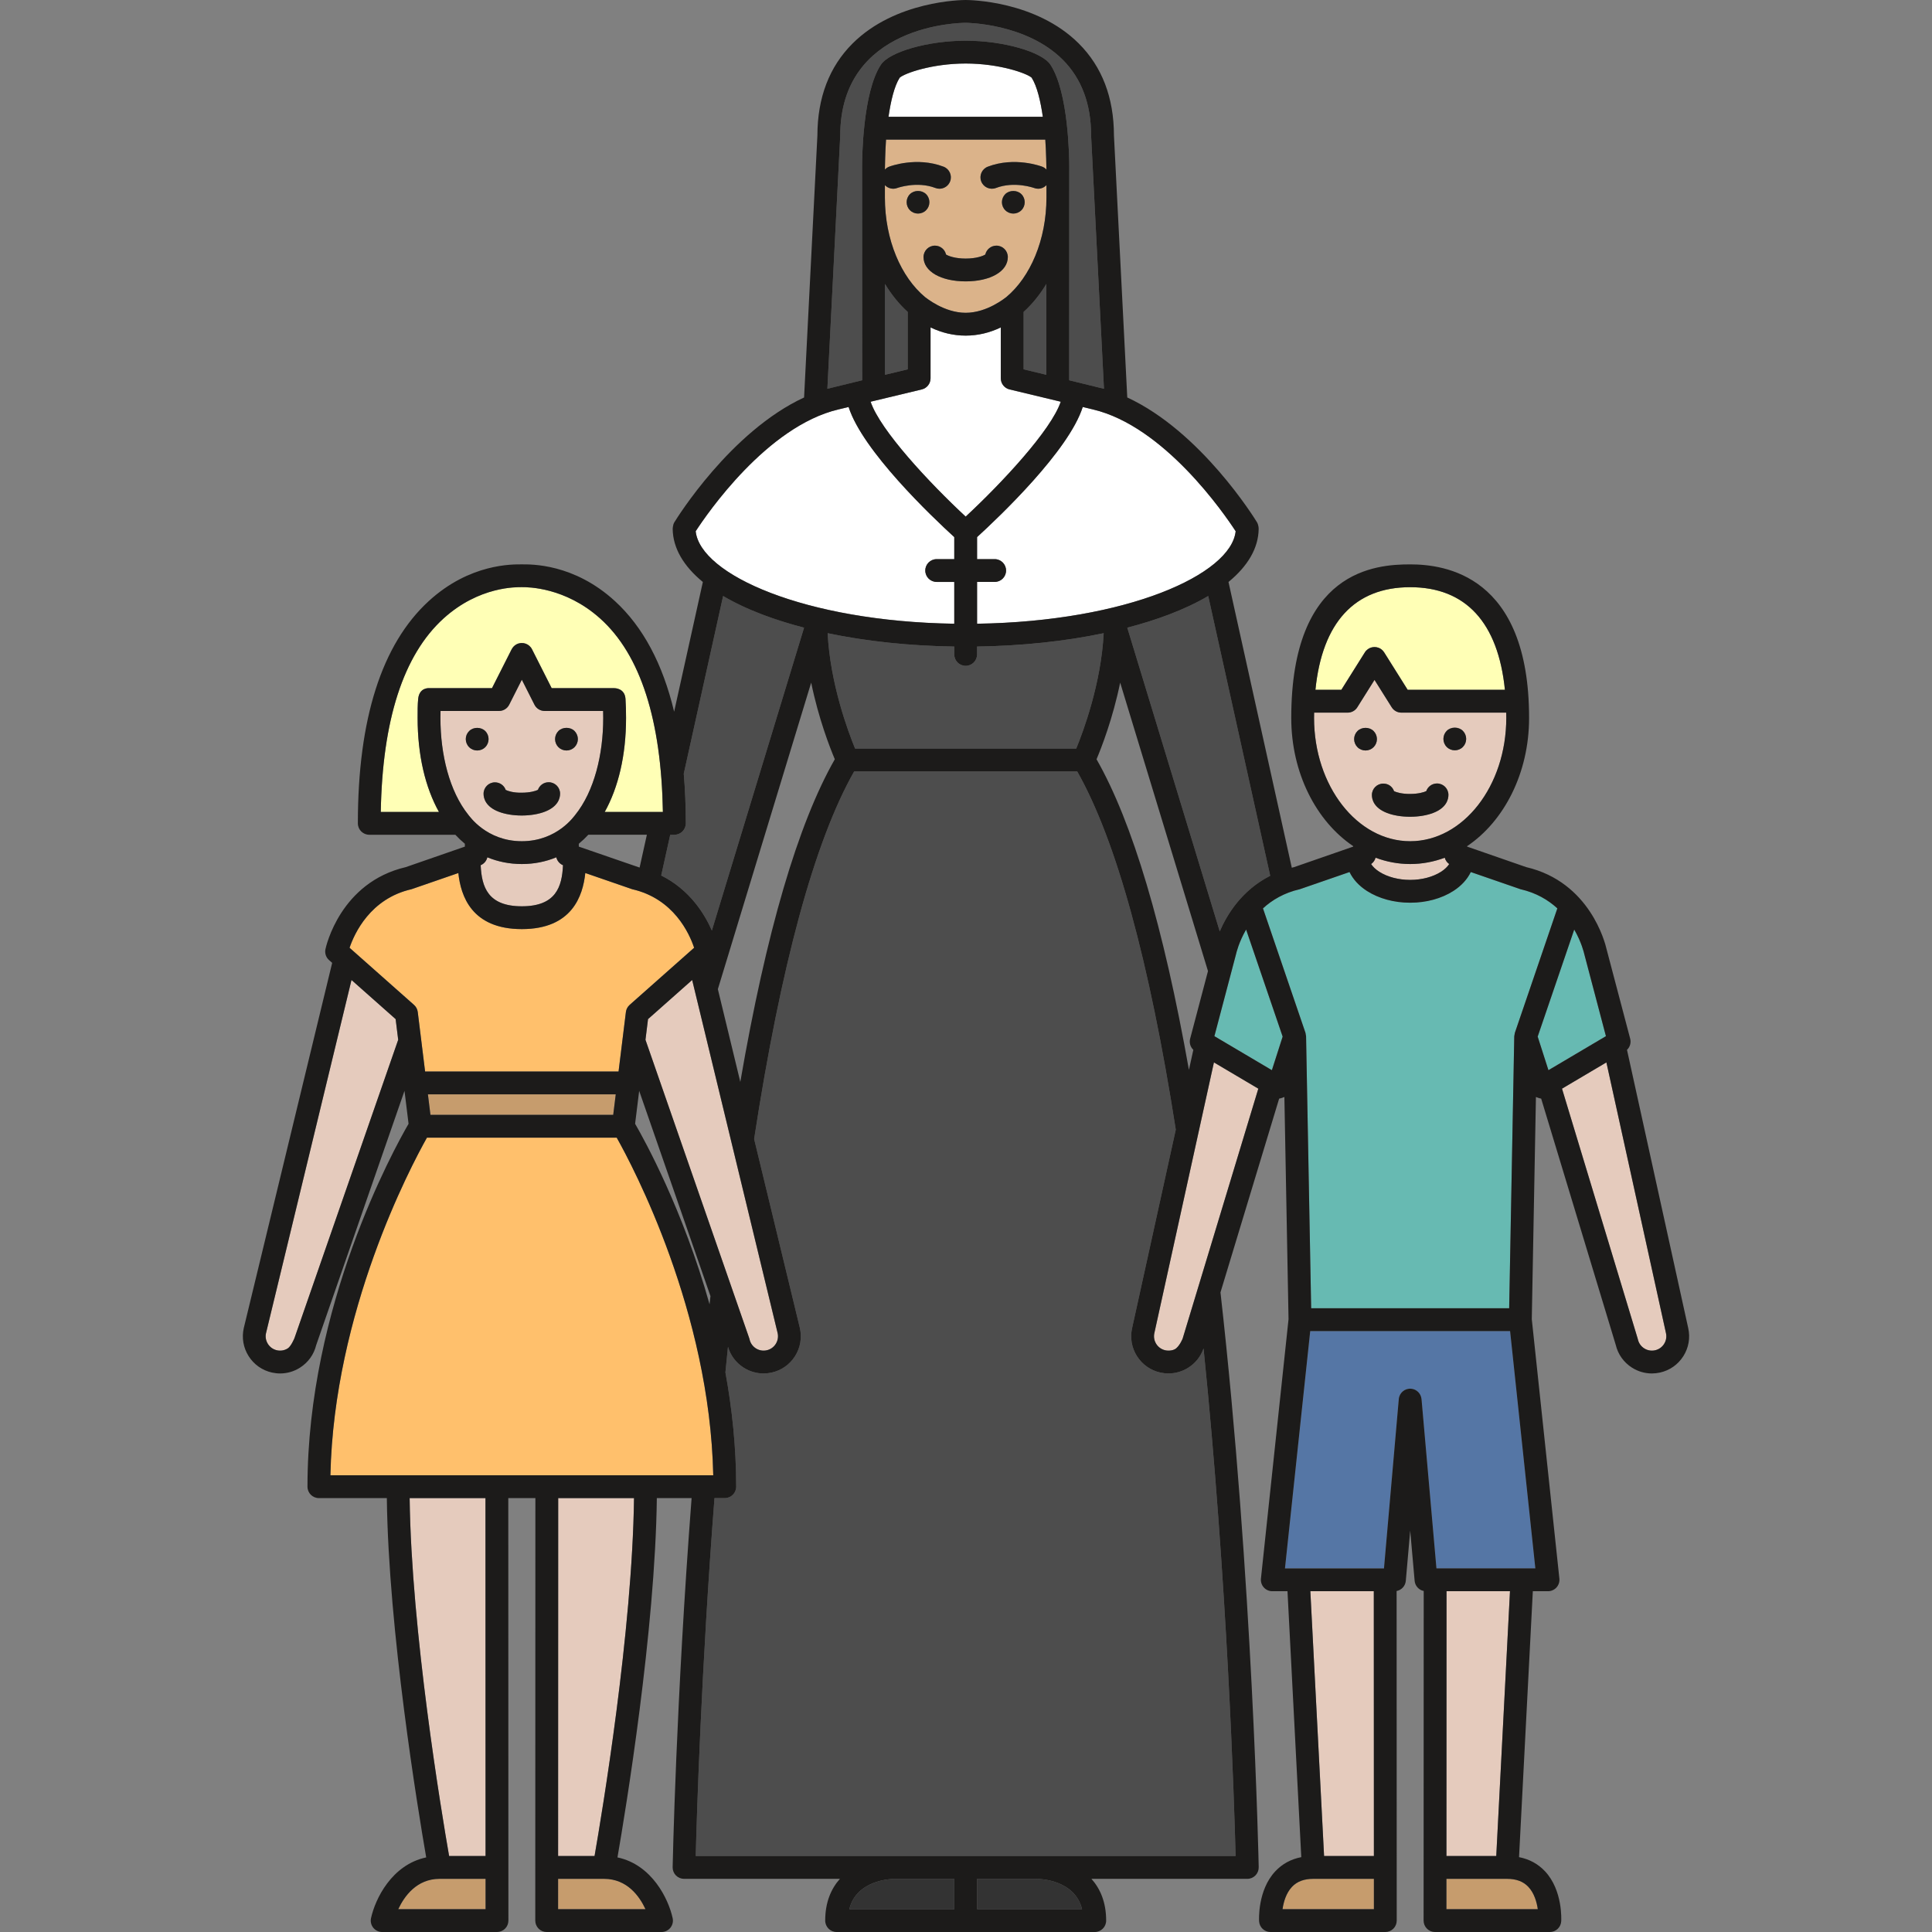 <?xml version="1.0" encoding="iso-8859-1"?>
<!-- Generator: Adobe Illustrator 19.1.0, SVG Export Plug-In . SVG Version: 6.00 Build 0)  -->
<svg version="1.1" id="Capa_1" xmlns="http://www.w3.org/2000/svg" xmlns:xlink="http://www.w3.org/1999/xlink" x="0px" y="0px"
	 viewBox="0 0 423.414 423.414" style="enable-background:new 0 0 423.414 423.414;" xml:space="preserve">
<rect x="0" y="0" width="423.414" height="423.414" fill="#808080" stroke="none"/>
<g>
	<path style="fill:#FFFFFF;" d="M237.293,89.195c-3.041,9.577-18.247,24.031-23.157,28.518v4.824h3.857c1.381,0,2.5,1.119,2.5,2.5
		c0,1.381-1.119,2.5-2.5,2.5h-3.857v9.158c32.802-0.501,55.664-10.775,56.671-20.268c-2.472-3.798-15.648-23.021-31.301-26.701
		L237.293,89.195z"/>
	<path style="fill:#4D4D4D;" d="M188.934,36.385c0,0,0-0.001,0-0.001c0,0,0-0.001,0-0.001c0.002-1.633,0.133-16.136,4.117-22.187
		c1.883-2.859,10.394-5.274,18.585-5.274c8.191,0,16.702,2.415,18.585,5.274c3.984,6.051,4.115,20.554,4.117,22.187
		c0,0,0,0.001,0,0.002c0,0,0,0,0,0.001l-0.017,46.955c0,0,7.197,1.745,7.624,1.866l-2.812-55.335
		c-0.002-0.042-0.003-0.084-0.003-0.127c0-6.933-2.099-12.541-6.238-16.669C224.878,5.079,211.837,5,211.643,5
		c-0.004,0-0.006,0-0.008,0c-0.001,0-0.002,0-0.003,0c-1.122,0.001-27.491,0.293-27.491,24.743c0,0.043-0.001,0.085-0.003,0.127
		l-2.812,55.335c0.43-0.121,7.624-1.865,7.624-1.865L188.934,36.385z"/>
	<path style="fill:#4D4D4D;" d="M256.167,134.69c-2.83,1.075-5.885,2.031-9.112,2.871l20.265,66.562
		c1.569-3.662,4.815-9.021,11.058-12.187l-13.582-61.319C262.307,132.085,259.429,133.452,256.167,134.69z"/>
	<path style="fill:#FFFFFF;" d="M209.136,136.695v-9.158h-3.856c-1.381,0-2.5-1.119-2.5-2.5c0-1.381,1.119-2.5,2.5-2.5h3.856v-4.824
		c-4.91-4.486-20.116-18.94-23.157-28.518l-2.202,0.528c-15.69,3.688-28.845,22.907-31.312,26.703
		C153.471,125.919,176.334,136.194,209.136,136.695z"/>
	<path style="fill:#E5CBBD;" d="M114.364,184.36c7.797,0,11.536-5.609,11.702-5.76c4.182-5.202,6.138-13.248,6.138-21.252
		c0-0.518-0.011-1.026-0.022-1.532h-12.817c-0.943,0-1.806-0.531-2.231-1.373l-2.769-5.479l-2.769,5.479
		c-0.426,0.842-1.288,1.373-2.231,1.373H96.547c-0.012,0.506-0.022,1.014-0.022,1.532c0,8.004,1.956,16.05,6.138,21.252
		C102.828,178.751,106.567,184.36,114.364,184.36z M122.377,160.208c0.93-0.92,2.61-0.93,3.54,0c0.46,0.47,0.729,1.12,0.729,1.77
		c0,0.66-0.27,1.3-0.729,1.77c-0.47,0.47-1.11,0.73-1.771,0.73c-0.659,0-1.3-0.26-1.77-0.73c-0.46-0.46-0.73-1.11-0.73-1.77
		C121.646,161.327,121.917,160.677,122.377,160.208z M108.477,171.456c1.088,0,2.014,0.694,2.357,1.665
		c0.51,0.251,1.739,0.651,3.528,0.605c1.794-0.004,3.018-0.366,3.527-0.62c0.341-0.973,1.266-1.671,2.354-1.674
		c0.002,0,0.004,0,0.006,0c1.378,0,2.497,1.115,2.5,2.494c0.002,0.992-0.425,2.825-3.312,3.951c-1.392,0.544-3.19,0.845-5.064,0.849
		c-0.014,0-0.028,0-0.042,0c-1.857,0-3.641-0.293-5.025-0.826c-2.892-1.114-3.327-2.945-3.329-3.938
		c-0.003-1.381,1.113-2.503,2.494-2.506C108.473,171.456,108.475,171.456,108.477,171.456z M102.816,160.217
		c0.921-0.93,2.61-0.93,3.53,0c0.47,0.46,0.73,1.1,0.73,1.76c0,0.66-0.261,1.31-0.73,1.77c-0.46,0.47-1.109,0.73-1.77,0.73
		c-0.66,0-1.301-0.26-1.761-0.73c-0.47-0.46-0.739-1.11-0.739-1.77C102.077,161.317,102.346,160.677,102.816,160.217z"/>
	<path style="fill:#4D4D4D;" d="M193.95,82.14l4.987-1.197V68.36c-1.884-1.702-3.563-3.774-4.987-6.133V82.14z"/>
	<path style="fill:#E5CBBD;" d="M114.364,189.36c-2.708,0-5.237-0.513-7.557-1.474c-0.181,0.772-0.718,1.419-1.463,1.732
		c0.218,4.785,1.583,9.002,9.02,9.002c7.447,0,8.806-4.23,9.021-9.002c-0.746-0.313-1.283-0.96-1.464-1.733
		C119.601,188.847,117.072,189.36,114.364,189.36z"/>
	<path style="fill:#FFFFB6;" d="M91.646,153.164c0.262-2.584,2.439-2.348,2.495-2.348h13.685l4.307-8.522l0.007,0.003
		c0.232-0.46,0.602-0.857,1.097-1.107c1.235-0.623,2.736-0.129,3.359,1.104l4.307,8.522h13.685c0.061,0,2.331-0.058,2.495,2.348
		c0.091,1.335,0.122,2.743,0.122,4.184c0,8.187-1.683,15.22-4.672,20.595h12.746c-0.353-20.005-4.837-34.43-13.774-42.418
		c-7.679-6.863-15.867-6.848-17.084-6.848c-1.217,0-9.39-0.216-17.195,6.848c-8.888,8.043-13.422,22.413-13.774,42.418h12.746
		c-2.989-5.375-4.672-12.408-4.672-20.595C91.524,155.907,91.513,154.473,91.646,153.164z"/>
	<path style="fill:#4D4D4D;" d="M156.011,203.931l20.206-66.37c-3.228-0.84-6.282-1.796-9.112-2.871
		c-3.262-1.239-6.14-2.605-8.628-4.073l-8.625,38.946c0.289,3.45,0.448,7.066,0.448,10.879c0,1.381-1.119,2.5-2.5,2.5h-0.913
		l-1.977,8.927C151.129,194.973,154.4,200.25,156.011,203.931z"/>
	<path style="fill:#4D4D4D;" d="M224.334,80.943l4.987,1.197V62.227c-1.424,2.359-3.104,4.432-4.987,6.134V80.943z"/>
	<path style="fill:#E5CBBD;" d="M164.271,293.537c0.184,0.822,0.677,1.523,1.388,1.974c0.712,0.452,1.557,0.6,2.378,0.415
		c0.822-0.183,1.523-0.676,1.975-1.387c0.451-0.711,0.599-1.556,0.415-2.377l-18.732-77.389l-9.676,8.576l-0.56,4.531
		c0.035,0.076,22.734,65.383,22.734,65.383C164.225,293.352,164.251,293.443,164.271,293.537z"/>
	<path style="fill:#4D4D4D;" d="M235.867,164.061c1.541-3.754,5.461-14.273,6.015-25.289c-8.465,1.772-17.91,2.779-27.746,2.925
		v1.725c0,1.381-1.119,2.5-2.5,2.5c-1.381,0-2.5-1.119-2.5-2.5v-1.725c-9.837-0.146-19.282-1.152-27.747-2.925
		c0.553,11.036,4.473,21.54,6.014,25.289H235.867z"/>
	<path style="fill:#FFFFFF;" d="M211.636,13.921c-7.396,0-13.408,2.147-14.461,3.105c-1.188,1.863-1.958,5.151-2.451,8.57h33.822
		c-0.493-3.42-1.264-6.71-2.449-8.57C225.044,16.068,219.032,13.921,211.636,13.921z"/>
	<path style="fill:#DBB38A;" d="M205.893,41.363c-0.297,0-0.598-0.053-0.891-0.165c-4.064-1.549-8.318-0.017-8.359,0
		c-0.972,0.372-2.035,0.092-2.71-0.624v2.699c0,9.311,3.547,17.457,8.809,21.843c0.189,0.117,4.161,3.435,8.893,3.435
		c4.732,0,8.703-3.318,8.893-3.435c5.263-4.386,8.81-12.532,8.81-21.843v-2.706c-0.471,0.502-1.129,0.795-1.819,0.795
		c-0.293,0-0.591-0.052-0.881-0.161c-0.085-0.031-4.315-1.547-8.369-0.003c-1.287,0.49-2.734-0.154-3.227-1.445
		c-0.492-1.29,0.155-2.735,1.445-3.227c5.892-2.246,11.679-0.092,11.922,0c0.368,0.141,0.677,0.364,0.929,0.634
		c0,0-0.07-4.193-0.252-6.565h-34.902c-0.182,2.372-0.25,6.565-0.25,6.565c0.252-0.27,0.561-0.494,0.929-0.634
		c0.243-0.092,6.029-2.246,11.922,0c1.29,0.492,1.938,1.937,1.445,3.227C207.85,40.75,206.9,41.363,205.893,41.363z M201.186,46.807
		c-0.66,0-1.3-0.26-1.76-0.73c-0.47-0.46-0.729-1.11-0.729-1.77c0-0.66,0.26-1.3,0.729-1.76c0.93-0.93,2.6-0.93,3.53,0
		c0.47,0.46,0.73,1.11,0.73,1.76c0,0.66-0.26,1.3-0.73,1.77C202.497,46.547,201.846,46.807,201.186,46.807z M220.307,42.547
		c0.94-0.93,2.61-0.93,3.54,0c0.47,0.46,0.73,1.11,0.73,1.77c0,0.65-0.261,1.3-0.73,1.76c-0.46,0.47-1.109,0.73-1.77,0.73
		c-0.66,0-1.301-0.26-1.761-0.73c-0.47-0.46-0.739-1.11-0.739-1.76C219.577,43.657,219.846,43.007,220.307,42.547z M211.636,56.667
		c2.343,0,3.81-0.57,4.303-0.89c0.253-1.112,1.248-1.943,2.438-1.943c1.381,0,2.5,1.119,2.5,2.5c0,3.14-3.8,5.333-9.24,5.333
		s-9.24-2.193-9.24-5.333c0-1.381,1.119-2.5,2.5-2.5c1.189,0,2.184,0.831,2.438,1.943C207.826,56.096,209.293,56.667,211.636,56.667
		z"/>
	<path style="fill:#FFFFB6;" d="M299.118,142.974c0.734-1.171,2.277-1.521,3.446-0.788c0.33,0.207,0.588,0.483,0.781,0.792
		l0.007-0.004l5.152,8.206h21.31c-1.486-14.744-8.586-22.491-20.765-22.491c-12.179,0-19.278,7.747-20.764,22.491h5.68
		L299.118,142.974z"/>
	<path style="fill:#E5CBBD;" d="M330.112,157.348c0-0.395-0.008-0.781-0.015-1.168h-22.976c-0.86,0-1.66-0.442-2.117-1.171
		l-3.77-6.004l-3.77,6.004c-0.457,0.729-1.257,1.171-2.117,1.171h-7.346c-0.007,0.387-0.015,0.773-0.015,1.168
		c0,14.895,9.448,27.012,21.061,27.012C320.664,184.36,330.112,172.243,330.112,157.348z M317.066,160.167
		c0.931-0.93,2.601-0.93,3.53,0c0.47,0.47,0.73,1.11,0.73,1.77c0,0.66-0.261,1.3-0.73,1.77c-0.46,0.47-1.109,0.73-1.76,0.73
		c-0.66,0-1.311-0.26-1.771-0.73c-0.47-0.46-0.729-1.11-0.729-1.77C316.337,161.277,316.596,160.637,317.066,160.167z
		 M297.497,163.747c-0.46-0.46-0.73-1.11-0.73-1.77c0-0.65,0.27-1.3,0.73-1.76c0.93-0.93,2.609-0.94,3.54,0
		c0.46,0.46,0.73,1.11,0.73,1.76c0,0.66-0.27,1.3-0.73,1.77c-0.471,0.47-1.11,0.73-1.77,0.73
		C298.606,164.477,297.957,164.217,297.497,163.747z M303.992,178.172c-2.892-1.114-3.327-2.945-3.329-3.938
		c-0.003-1.381,1.113-2.502,2.494-2.506c1.14-0.002,2.02,0.693,2.363,1.665c0.51,0.252,1.742,0.622,3.528,0.605
		c1.794-0.004,3.018-0.366,3.527-0.62c0.341-0.973,1.266-1.671,2.355-1.674c0.002,0,0.004,0,0.006,0c1.378,0,2.497,1.115,2.5,2.494
		c0.002,0.992-0.425,2.825-3.312,3.951c-1.392,0.543-3.19,0.845-5.065,0.849c-0.014,0-0.028,0-0.042,0
		C307.16,178.999,305.377,178.706,303.992,178.172z"/>
	<path style="fill:#E5CBBD;" d="M309.05,189.36c-2.635,0-5.179-0.487-7.578-1.385c-0.153,0.564-0.498,1.055-0.977,1.39
		c0.39,0.599,0.992,1.178,1.786,1.688c1.768,1.133,4.22,1.782,6.732,1.782c0.013,0,0.023,0,0.037,0c0.014,0.001,0.024,0,0.037,0
		c2.512,0,4.964-0.649,6.731-1.782c0.794-0.509,1.396-1.088,1.786-1.688c-0.479-0.334-0.823-0.826-0.977-1.389
		C314.228,188.873,311.685,189.36,309.05,189.36z"/>
	<path style="fill:#FFFFFF;" d="M211.636,113.218c7.939-7.373,18.737-18.938,20.833-25.181l-11.218-2.692
		c-1.124-0.27-1.917-1.275-1.917-2.431V71.757c-2.405,1.16-4.997,1.795-7.698,1.795c-2.701,0-5.293-0.635-7.698-1.795v11.158
		c0,1.156-0.793,2.161-1.917,2.431l-11.218,2.692C192.898,94.281,203.697,105.845,211.636,113.218z"/>
	<path style="fill:#E5CBBD;" d="M77.034,214.771l-18.742,77.432c-0.174,0.779-0.026,1.624,0.425,2.335
		c0.451,0.711,1.152,1.204,1.974,1.387c0.823,0.184,1.667,0.037,2.379-0.415c0.711-0.451,1.435-2.159,1.466-2.249
		c0,0,22.699-65.307,22.734-65.382l-0.56-4.532L77.034,214.771z"/>
	<polygon style="fill:#E5CBBD;" points="301.1,406.763 301.081,348.727 287.174,348.727 290.182,406.763 	"/>
	<path style="fill:#C69C6D;" d="M316.997,411.763l-0.002,6.651h20.025c-0.224-1.54-0.769-3.518-2.078-4.902
		c-1.109-1.173-2.633-1.745-4.657-1.749H316.997z"/>
	<path style="fill:#C69C6D;" d="M287.814,411.763c-2.024,0.004-3.548,0.577-4.657,1.749c-1.31,1.383-1.855,3.36-2.078,4.902h20.025
		l-0.002-6.651H287.814z"/>
	<path style="fill:#67BAB2;" d="M270.9,209.065c-0.008,0.035-4.754,18.021-4.754,18.021l12.598,7.452l2.359-7.358l-8.008-23.46
		C271.492,206.491,270.947,208.852,270.9,209.065z"/>
	<path style="fill:#67BAB2;" d="M333.234,194.879c-0.09-0.02-10.895-3.765-10.895-3.765c-0.761,1.582-2.06,3.017-3.823,4.148
		c-2.589,1.66-5.936,2.573-9.429,2.573c-0.011,0-0.022,0-0.032,0c-0.004,0-0.008,0-0.012,0c-0.011,0-0.021,0-0.032,0
		c-3.493,0-6.84-0.913-9.429-2.573c-1.763-1.13-3.062-2.565-3.823-4.148c0,0-10.805,3.745-10.895,3.765
		c-3.444,0.784-6.073,2.365-8.072,4.196l9.311,27.272c0.014,0.04,0.133,0.711,0.134,0.761l1.114,59.607h43.396l1.114-59.607
		c0.001-0.05,0.12-0.721,0.134-0.761l9.31-27.272C339.307,197.245,336.679,195.663,333.234,194.879z"/>
	<path style="fill:#5576A5;" d="M287.146,291.716l-5.533,52.011h21.701l3.245-37.102c0.119-1.376,1.326-2.393,2.708-2.273
		c1.228,0.108,2.163,1.086,2.267,2.272l0.006-0.001l3.269,37.104h21.678l-5.533-52.011H287.146z"/>
	<path style="fill:#E5CBBD;" d="M352.056,232.835l-9.729,5.756l16.583,54.767c0.018,0.059,0.034,0.119,0.047,0.179
		c0.184,0.822,0.677,1.523,1.388,1.974c0.711,0.451,1.557,0.598,2.378,0.415c0.822-0.184,1.523-0.676,1.975-1.387
		c0.451-0.711,0.599-1.555,0.415-2.376L352.056,232.835z"/>
	<path style="fill:#67BAB2;" d="M347.198,209.057c-0.046-0.208-0.591-2.568-2.193-5.336l-8.009,23.46l2.359,7.358l12.598-7.452
		C351.953,227.086,347.206,209.097,347.198,209.057z"/>
	<path style="fill:#E5CBBD;" d="M262.652,248.24c-0.001,0.005-0.002,0.011-0.003,0.016l-9.66,43.897
		c-0.186,0.83-0.038,1.674,0.413,2.385c0.451,0.711,1.152,1.204,1.974,1.387c0.822,0.184,1.84,0.036,2.379-0.415
		c0.858-0.716,1.417-2.094,1.435-2.153l3.347-11.053c0.001-0.003,0.002-0.006,0.003-0.009l13.233-43.705l-9.73-5.756L262.652,248.24
		z"/>
	<polygon style="fill:#E5CBBD;" points="317.018,348.727 316.999,406.763 327.917,406.763 330.926,348.727 	"/>
	<path style="fill:#4D4D4D;" d="M260.434,299.732c-1.322,0.839-2.823,1.272-4.353,1.272c-0.598,0-1.198-0.066-1.796-0.199
		c-2.124-0.475-3.938-1.749-5.105-3.587c-1.167-1.839-1.548-4.022-1.072-6.147l9.573-43.504
		c-5.811-37.073-13.077-63.469-21.605-78.505h-48.881c-8.686,15.316-16.059,42.402-21.922,80.558l10.022,41.409
		c0.485,2.168,0.105,4.351-1.062,6.19c-1.167,1.839-2.98,3.114-5.105,3.588c-0.597,0.133-1.198,0.199-1.795,0.199
		c-1.529,0-3.03-0.433-4.353-1.272c-1.68-1.066-2.88-2.675-3.438-4.564c-0.191,1.858-0.378,3.724-0.562,5.6
		c1.453,7.93,2.362,16.363,2.362,25.053c0,1.381-1.119,2.5-2.5,2.5h-2.259c-2.906,37.735-3.877,69.451-4.109,78.442h118.321
		c-0.298-11.484-1.806-60.037-7.029-111.241C263.168,297.259,262.008,298.733,260.434,299.732z"/>
	<path style="fill:#E5CBBD;" d="M106.416,406.763l-0.021-78.442H89.777c0.363,29.223,7.011,69.043,8.649,78.442H106.416z"/>
	<path style="fill:#FFC06C;" d="M91.556,221.797l1.608,13.037h42.398l1.608-13.037c0.075-0.605,0.367-1.161,0.823-1.565
		l14.13-12.523c-1.047-3.138-4.48-10.761-13.576-12.83c-0.09-0.02-10.275-3.549-10.275-3.549
		c-0.525,5.029-2.92,12.292-13.909,12.292c-10.999,0-13.388-7.275-13.911-12.291c0,0-10.184,3.529-10.273,3.549
		c-9.036,2.056-12.51,9.71-13.57,12.835l14.124,12.518C91.189,220.636,91.481,221.192,91.556,221.797z"/>
	<path style="fill:#C69C6D;" d="M122.311,411.763l-0.002,6.651h19.153c-1.314-2.838-4.017-6.641-9.07-6.651H122.311z"/>
	<polygon style="fill:#C69C6D;" points="134.392,244.324 134.947,239.833 93.781,239.833 94.336,244.324 	"/>
	<path style="fill:#C69C6D;" d="M96.336,411.763c-5.018,0.011-7.73,3.816-9.055,6.651h19.138l-0.002-6.651H96.336z"/>
	<path style="fill:#E5CBBD;" d="M122.312,406.763h7.989c1.639-9.399,8.286-49.22,8.649-78.442h-16.618L122.312,406.763z"/>
	<path style="fill:#333333;" d="M227.116,411.763h-12.98v6.651h23.002C235.575,412.029,228.06,411.77,227.116,411.763z"/>
	<path style="fill:#333333;" d="M186.134,418.414h23.002v-6.651h-12.981C195.205,411.77,187.695,412.031,186.134,418.414z"/>
	<path style="fill:#FFC06C;" d="M135.157,249.324H93.571c-3.622,6.441-20.399,38.157-21.159,73.997h83.904
		C155.557,287.48,138.779,255.765,135.157,249.324z"/>
	<path style="fill:#1C1B1A;" d="M314.124,178.15c2.888-1.126,3.314-2.959,3.312-3.951c-0.003-1.379-1.122-2.494-2.5-2.494
		c-0.002,0-0.004,0-0.006,0c-1.089,0.002-2.014,0.701-2.355,1.674c-0.51,0.254-1.733,0.616-3.527,0.62
		c-1.786,0.018-3.019-0.353-3.528-0.605c-0.344-0.972-1.224-1.667-2.363-1.665c-1.381,0.003-2.497,1.125-2.494,2.506
		c0.002,0.992,0.438,2.824,3.329,3.938c1.385,0.533,3.168,0.826,5.025,0.826c0.014,0,0.028,0,0.042,0
		C310.934,178.995,312.732,178.693,314.124,178.15z"/>
	<path style="fill:#1C1B1A;" d="M301.767,161.977c0-0.65-0.27-1.3-0.73-1.76c-0.931-0.94-2.61-0.93-3.54,0
		c-0.46,0.46-0.73,1.11-0.73,1.76c0,0.66,0.27,1.31,0.73,1.77c0.46,0.47,1.109,0.73,1.77,0.73c0.66,0,1.3-0.26,1.77-0.73
		C301.497,163.277,301.767,162.637,301.767,161.977z"/>
	<path style="fill:#1C1B1A;" d="M318.837,164.438c0.65,0,1.3-0.26,1.76-0.73c0.47-0.47,0.73-1.11,0.73-1.77
		c0-0.66-0.261-1.3-0.73-1.77c-0.93-0.93-2.6-0.93-3.53,0c-0.47,0.47-0.729,1.11-0.729,1.77c0,0.66,0.26,1.31,0.729,1.77
		C317.526,164.177,318.177,164.438,318.837,164.438z"/>
	<path style="fill:#1C1B1A;" d="M356.57,230.082c0.65-0.618,0.936-1.548,0.699-2.444l-5.195-19.687
		c-0.275-1.225-3.602-14.65-17.593-17.915l-12.947-4.494v-0.102c8.084-5.442,13.578-15.993,13.578-28.092
		c0-31.387-18.573-33.659-26.062-33.659c-7.487,0-26.061,1.193-26.061,33.659c0,12.099,5.494,22.649,13.577,28.091v0.103
		l-12.947,4.494c-0.175,0.04-0.341,0.09-0.512,0.134l-13.872-62.626c4.272-3.509,6.555-7.451,6.612-11.605
		c0-0.856-0.328-1.418-0.356-1.465c-0.553-0.906-12.31-19.899-28.441-27.365l-2.919-57.43c-0.014-8.28-2.606-15.058-7.707-20.145
		C227.005,0.139,212.463,0,211.645,0h-0.004c-0.003,0-0.007,0-0.012,0c-0.001,0-0.003,0-0.003,0c-0.82,0-15.361,0.14-24.778,9.534
		c-5.101,5.087-7.693,11.865-7.707,20.145l-2.919,57.432c-16.135,7.47-27.881,26.462-28.441,27.363
		c-0.33,0.531-0.358,1.438-0.356,1.471c0.061,4.153,2.342,8.093,6.612,11.6l-6.295,28.426c-2.499-10.466-6.817-18.584-12.955-24.219
		c-9.035-8.296-18.441-8.067-20.42-8.067c-1.979,0-11.377-0.241-20.426,8.067c-10.294,9.451-15.513,25.833-15.513,48.691
		c0,1.381,1.119,2.5,2.5,2.5h18.864c0.662,0.712,1.358,1.372,2.087,1.974v0.626l-12.947,4.493
		c-14.351,3.349-17.481,17.387-17.607,17.985c-0.187,0.88,0.114,1.793,0.787,2.389l0.687,0.608l-19.376,80.051
		c-0.476,2.126-0.095,4.309,1.072,6.148c1.167,1.839,2.98,3.114,5.104,3.588c0.598,0.133,1.199,0.199,1.796,0.199
		c1.529,0,3.03-0.433,4.352-1.272c1.795-1.139,3.053-2.894,3.553-4.954l19.349-55.711l0.891,7.219
		c-3.261,5.62-22.154,39.907-22.154,79.535c0,1.381,1.119,2.5,2.5,2.5h14.892c0.354,29.041,6.816,68.281,8.627,78.744
		c-7.555,1.594-11.189,9.128-12.095,13.322c-0.16,0.739,0.023,1.51,0.498,2.098c0.475,0.588,1.189,0.93,1.945,0.93h25.167
		c0.663,0,1.299-0.264,1.768-0.732c0.47-0.469,0.732-1.105,0.732-1.768l-0.024-92.593h5.938l-0.024,92.593
		c0,0.663,0.263,1.299,0.732,1.768c0.469,0.469,1.104,0.732,1.768,0.732h25.167c0.756,0,1.471-0.342,1.945-0.93
		c0.475-0.588,0.658-1.359,0.498-2.098c-0.905-4.195-4.54-11.728-12.095-13.322c1.811-10.463,8.272-49.703,8.627-78.744h7.618
		c-3.413,44.473-4.146,80.527-4.154,80.893c-0.013,0.671,0.245,1.32,0.715,1.799c0.471,0.479,1.113,0.75,1.785,0.75h34.161
		c-1.917,2.143-3.226,5.107-3.226,9.151c0,1.381,1.119,2.5,2.5,2.5h56.572c1.381,0,2.5-1.119,2.5-2.5
		c0-4.044-1.309-7.008-3.227-9.151h34.161c0.672,0,1.315-0.27,1.785-0.75c0.47-0.479,0.727-1.128,0.715-1.799
		c-0.013-0.627-1.3-63.271-8.379-125.977l12.86-42.471c0.242-0.017,1.012-0.273,1.146-0.356l0.91,48.697l-6.048,56.855
		c-0.074,0.705,0.153,1.409,0.627,1.936c0.475,0.527,1.15,0.828,1.859,0.828h3.333l3.022,58.281
		c-2.262,0.441-4.168,1.477-5.688,3.095c-3.916,4.167-3.573,10.686-3.557,10.961c0.079,1.32,1.173,2.351,2.495,2.351h25.167
		c0.663,0,1.299-0.264,1.769-0.732c0.469-0.469,0.731-1.105,0.731-1.768l-0.024-72.232c1.076-0.208,1.917-1.107,2.015-2.237
		l0.963-11.014l0.971,11.015c0.098,1.12,0.926,2.011,1.989,2.228l-0.024,72.239c0,0.663,0.263,1.299,0.732,1.768
		c0.47,0.469,1.105,0.732,1.768,0.732h25.167c1.322,0,2.416-1.03,2.495-2.351c0.017-0.275,0.359-6.794-3.557-10.961
		c-1.52-1.618-3.427-2.654-5.688-3.095l3.022-58.281h3.333c0.709,0,1.385-0.301,1.859-0.828c0.474-0.527,0.701-1.231,0.627-1.936
		l-6.048-56.855l0.91-48.697c0.135,0.083,0.903,0.339,1.147,0.356l16.339,53.958c0.491,2.082,1.755,3.858,3.565,5.007
		c1.322,0.839,2.823,1.272,4.353,1.272c0.597,0,1.198-0.066,1.795-0.199c2.125-0.475,3.939-1.749,5.105-3.587
		c1.167-1.839,1.548-4.022,1.074-6.139L356.57,230.082z M309.05,128.689c12.179,0,19.278,7.747,20.765,22.491h-21.31l-5.152-8.206
		l-0.007,0.004c-0.193-0.31-0.451-0.585-0.781-0.792c-1.169-0.733-2.712-0.383-3.446,0.788l-5.152,8.206h-5.68
		C289.771,136.436,296.871,128.689,309.05,128.689z M287.988,157.348c0-0.395,0.008-0.781,0.015-1.168h7.346
		c0.86,0,1.66-0.442,2.117-1.171l3.77-6.004l3.77,6.004c0.457,0.729,1.257,1.171,2.117,1.171h22.976
		c0.007,0.387,0.015,0.773,0.015,1.168c0,14.895-9.448,27.012-21.062,27.012C297.436,184.36,287.988,172.243,287.988,157.348z
		 M317.604,189.365c-0.39,0.599-0.992,1.178-1.786,1.688c-1.768,1.133-4.22,1.782-6.731,1.782c-0.013,0-0.023,0.001-0.037,0
		c-0.014,0-0.024,0-0.037,0c-2.512,0-4.964-0.649-6.732-1.782c-0.794-0.509-1.397-1.088-1.786-1.688
		c0.479-0.334,0.823-0.826,0.977-1.39c2.4,0.898,4.943,1.385,7.578,1.385c2.636,0,5.179-0.487,7.578-1.384
		C316.781,188.539,317.126,189.03,317.604,189.365z M278.377,191.937c-6.243,3.166-9.488,8.525-11.058,12.187l-20.265-66.562
		c3.227-0.84,6.282-1.796,9.112-2.871c3.262-1.239,6.141-2.605,8.628-4.073L278.377,191.937z M261.529,230.082l-0.965,4.384
		c-5.572-31.403-12.367-54.261-20.248-68.068c1.09-2.579,3.576-8.966,5.178-16.795l19.246,63.217l-3.91,14.817
		C260.594,228.534,260.879,229.464,261.529,230.082z M141.459,227.878l0.56-4.531l9.676-8.576l18.732,77.389
		c0.184,0.822,0.036,1.666-0.415,2.377c-0.451,0.711-1.152,1.204-1.975,1.387c-0.821,0.185-1.666,0.037-2.378-0.415
		c-0.711-0.451-1.204-1.152-1.388-1.974c-0.021-0.093-0.047-0.185-0.078-0.275C164.193,293.261,141.494,227.954,141.459,227.878z
		 M155.704,284.056c-0.066,0.593-0.132,1.193-0.198,1.791c-5.839-20.787-14.242-35.984-16.317-39.561l0.891-7.219L155.704,284.056z
		 M157.325,216.782l20.452-67.179c1.602,7.829,4.088,14.216,5.178,16.795c-8.1,14.192-15.052,37.941-20.71,70.712L157.325,216.782z
		 M181.388,138.771c8.465,1.772,17.91,2.779,27.747,2.925v1.725c0,1.381,1.119,2.5,2.5,2.5c1.381,0,2.5-1.119,2.5-2.5v-1.725
		c9.836-0.146,19.281-1.152,27.746-2.925c-0.554,11.016-4.474,21.535-6.015,25.289h-48.465
		C185.861,160.311,181.941,149.807,181.388,138.771z M206.784,36.527c-5.893-2.246-11.679-0.092-11.922,0
		c-0.368,0.141-0.677,0.364-0.929,0.634c0,0,0.068-4.193,0.25-6.565h34.902c0.182,2.372,0.252,6.565,0.252,6.565
		c-0.252-0.27-0.561-0.494-0.929-0.634c-0.243-0.092-6.03-2.246-11.922,0c-1.29,0.492-1.938,1.937-1.445,3.227
		c0.492,1.291,1.939,1.936,3.227,1.445c4.055-1.544,8.284-0.027,8.369,0.003c0.29,0.109,0.588,0.161,0.881,0.161
		c0.69,0,1.349-0.293,1.819-0.795v2.706c0,9.311-3.547,17.457-8.81,21.843c-0.189,0.117-4.161,3.435-8.893,3.435
		c-4.731,0-8.703-3.318-8.893-3.435c-5.263-4.386-8.809-12.532-8.809-21.843v-2.699c0.675,0.716,1.738,0.996,2.71,0.624
		c0.041-0.017,4.295-1.549,8.359,0c0.293,0.112,0.594,0.165,0.891,0.165c1.007,0,1.956-0.613,2.336-1.61
		C208.721,38.463,208.074,37.019,206.784,36.527z M194.723,25.596c0.493-3.419,1.264-6.707,2.451-8.57
		c1.053-0.958,7.064-3.105,14.461-3.105s13.408,2.147,14.461,3.105c1.186,1.86,1.956,5.15,2.449,8.57H194.723z M229.321,62.227
		V82.14l-4.987-1.197V68.361C226.218,66.659,227.897,64.586,229.321,62.227z M198.937,68.36v12.583l-4.987,1.197V62.227
		C195.374,64.586,197.054,66.659,198.937,68.36z M202.02,85.346c1.124-0.27,1.917-1.275,1.917-2.431V71.757
		c2.405,1.16,4.997,1.795,7.698,1.795c2.701,0,5.293-0.635,7.698-1.795v11.158c0,1.156,0.793,2.161,1.917,2.431l11.218,2.692
		c-2.096,6.243-12.895,17.807-20.833,25.181c-7.938-7.373-18.737-18.938-20.833-25.181L202.02,85.346z M270.806,116.427
		c-1.007,9.492-23.869,19.767-56.671,20.268v-9.158h3.857c1.381,0,2.5-1.119,2.5-2.5c0-1.381-1.119-2.5-2.5-2.5h-3.857v-4.824
		c4.91-4.486,20.116-18.94,23.157-28.518l2.213,0.531C255.158,93.406,268.335,112.629,270.806,116.427z M184.138,29.87
		c0.002-0.042,0.003-0.084,0.003-0.127c0-24.45,26.369-24.743,27.491-24.743c0.001,0,0.002,0,0.003,0c0.002,0,0.004,0,0.008,0
		c0.193,0,13.234,0.079,21.248,8.074c4.14,4.128,6.238,9.737,6.238,16.669c0,0.043,0.001,0.085,0.003,0.127l2.812,55.335
		c-0.427-0.121-7.624-1.866-7.624-1.866l0.017-46.955c0,0,0-0.001,0-0.001c0-0.001,0-0.001,0-0.002
		c-0.002-1.633-0.133-16.136-4.117-22.187c-1.883-2.859-10.394-5.274-18.585-5.274c-8.191,0-16.702,2.415-18.585,5.274
		c-3.984,6.051-4.115,20.554-4.117,22.187c0,0,0,0.001,0,0.001c0,0,0,0.001,0,0.001l0.017,46.955c0,0-7.194,1.744-7.624,1.865
		L184.138,29.87z M152.465,116.427c2.467-3.796,15.621-23.015,31.312-26.703l2.202-0.528c3.041,9.577,18.247,24.032,23.157,28.518
		v4.824h-3.856c-1.381,0-2.5,1.119-2.5,2.5c0,1.381,1.119,2.5,2.5,2.5h3.856v9.158C176.334,136.194,153.471,125.919,152.465,116.427
		z M147.8,182.943c1.381,0,2.5-1.119,2.5-2.5c0-3.813-0.159-7.429-0.448-10.879l8.625-38.946c2.488,1.468,5.366,2.834,8.628,4.073
		c2.83,1.075,5.885,2.031,9.112,2.871l-20.206,66.37c-1.61-3.681-4.882-8.958-11.101-12.061l1.977-8.927H147.8z M83.45,177.943
		c0.353-20.005,4.887-34.375,13.774-42.418c7.806-7.064,15.979-6.848,17.195-6.848c1.217,0,9.405-0.015,17.084,6.848
		c8.938,7.988,13.422,22.413,13.774,42.418h-12.746c2.989-5.375,4.672-12.408,4.672-20.595c0-1.441-0.031-2.85-0.122-4.184
		c-0.164-2.406-2.435-2.348-2.495-2.348h-13.685l-4.307-8.522c-0.623-1.233-2.124-1.727-3.359-1.104
		c-0.495,0.251-0.864,0.647-1.097,1.107l-0.007-0.003l-4.307,8.522H94.141c-0.056,0-2.233-0.236-2.495,2.348
		c-0.133,1.309-0.122,2.743-0.122,4.184c0,8.187,1.683,15.22,4.672,20.595H83.45z M141.767,182.943l-1.594,7.191
		c-0.127-0.032-13.325-4.592-13.325-4.592v-0.626c0.729-0.601,1.425-1.262,2.087-1.974H141.767z M96.524,157.348
		c0-0.518,0.011-1.026,0.022-1.532h12.817c0.943,0,1.806-0.531,2.231-1.373l2.769-5.479l2.769,5.479
		c0.426,0.842,1.288,1.373,2.231,1.373h12.817c0.012,0.506,0.022,1.014,0.022,1.532c0,8.004-1.956,16.05-6.138,21.252
		c-0.166,0.15-3.905,5.76-11.702,5.76c-7.797,0-11.536-5.609-11.702-5.76C98.48,173.398,96.524,165.352,96.524,157.348z
		 M123.385,189.619c-0.215,4.772-1.573,9.002-9.021,9.002c-7.437,0-8.802-4.217-9.02-9.002c0.745-0.313,1.282-0.96,1.463-1.732
		c2.319,0.96,4.849,1.474,7.557,1.474s5.237-0.513,7.557-1.474C122.101,188.659,122.638,189.306,123.385,189.619z M64.535,293.261
		c-0.031,0.09-0.755,1.798-1.466,2.249c-0.712,0.451-1.556,0.598-2.379,0.415c-0.821-0.183-1.522-0.676-1.974-1.387
		c-0.451-0.711-0.599-1.556-0.425-2.335l18.742-77.432l9.676,8.576l0.56,4.532C87.234,227.955,64.535,293.261,64.535,293.261z
		 M76.609,207.714c1.061-3.126,4.534-10.779,13.57-12.835c0.09-0.02,10.273-3.549,10.273-3.549
		c0.523,5.016,2.912,12.291,13.911,12.291c10.989,0,13.384-7.262,13.909-12.292c0,0,10.186,3.529,10.275,3.549
		c9.096,2.069,12.529,9.692,13.576,12.83l-14.13,12.523c-0.456,0.404-0.748,0.96-0.823,1.565l-1.608,13.037H93.165l-1.608-13.037
		c-0.075-0.605-0.367-1.161-0.823-1.565L76.609,207.714z M134.947,239.833l-0.555,4.49H94.336l-0.555-4.49H134.947z M89.777,328.321
		h16.618l0.021,78.442h-7.989C96.788,397.364,90.14,357.543,89.777,328.321z M87.281,418.414c1.324-2.835,4.037-6.641,9.055-6.651
		h10.081l0.002,6.651H87.281z M141.463,418.414h-19.153l0.002-6.651h10.081C137.446,411.774,140.149,415.576,141.463,418.414z
		 M130.302,406.763h-7.989l0.021-78.442h16.618C138.588,357.543,131.94,397.364,130.302,406.763z M72.412,323.321
		c0.76-35.84,17.537-67.556,21.159-73.997h41.586c3.622,6.441,20.399,38.157,21.159,73.997H72.412z M209.136,418.414h-23.002
		c1.561-6.383,9.071-6.645,10.02-6.651h12.981V418.414z M214.136,418.414v-6.651h12.98c0.944,0.007,8.459,0.266,10.022,6.651
		H214.136z M270.796,406.763H152.475c0.232-8.991,1.203-40.708,4.109-78.442h2.259c1.381,0,2.5-1.119,2.5-2.5
		c0-8.69-0.909-17.123-2.362-25.053c0.184-1.876,0.371-3.742,0.562-5.6c0.559,1.89,1.759,3.499,3.438,4.564
		c1.322,0.839,2.823,1.272,4.353,1.272c0.597,0,1.198-0.066,1.795-0.199c2.125-0.474,3.939-1.749,5.105-3.588
		c1.167-1.839,1.548-4.022,1.062-6.19l-10.022-41.409c5.863-38.156,13.235-65.242,21.922-80.558h48.881
		c8.528,15.036,15.794,41.432,21.605,78.505l-9.573,43.504c-0.476,2.126-0.095,4.309,1.072,6.147
		c1.167,1.838,2.98,3.112,5.105,3.587c0.598,0.133,1.198,0.199,1.796,0.199c1.529,0,3.03-0.433,4.353-1.272
		c1.574-0.999,2.734-2.473,3.333-4.21C268.99,346.726,270.498,395.279,270.796,406.763z M262.539,282.295
		c-0.001,0.003-0.002,0.006-0.003,0.009l-3.347,11.053c-0.018,0.059-0.576,1.437-1.435,2.153c-0.539,0.45-1.557,0.598-2.379,0.415
		c-0.821-0.184-1.522-0.676-1.974-1.387c-0.451-0.711-0.599-1.555-0.413-2.385l9.66-43.897c0.001-0.005,0.002-0.011,0.003-0.016
		l3.391-15.405l9.73,5.756L262.539,282.295z M278.744,234.539l-12.598-7.452c0,0,4.746-17.987,4.754-18.021
		c0.047-0.212,0.592-2.574,2.195-5.344l8.008,23.46L278.744,234.539z M281.079,418.414c0.224-1.542,0.768-3.518,2.078-4.902
		c1.109-1.173,2.633-1.745,4.657-1.749h13.288l0.002,6.651H281.079z M287.174,348.727h13.907l0.02,58.036h-10.918L287.174,348.727z
		 M334.942,413.513c1.31,1.384,1.854,3.361,2.078,4.902h-20.025l0.002-6.651h13.288C332.309,411.768,333.833,412.34,334.942,413.513
		z M316.999,406.763l0.02-58.036h13.907l-3.009,58.036H316.999z M336.486,343.727h-21.678l-3.269-37.104l-0.006,0.001
		c-0.103-1.186-1.039-2.164-2.267-2.272c-1.382-0.12-2.589,0.897-2.708,2.273l-3.245,37.102h-21.701l5.533-52.011h43.807
		L336.486,343.727z M331.996,226.348c-0.014,0.04-0.133,0.711-0.134,0.761l-1.114,59.607h-43.396l-1.114-59.607
		c-0.001-0.05-0.12-0.721-0.134-0.761l-9.311-27.272c1.999-1.831,4.628-3.413,8.072-4.196c0.09-0.02,10.895-3.765,10.895-3.765
		c0.761,1.582,2.061,3.017,3.823,4.148c2.589,1.66,5.936,2.573,9.429,2.573c0.011,0,0.021,0,0.032,0c0.004,0,0.008,0,0.012,0
		c0.011,0,0.021,0,0.032,0c3.493,0,6.84-0.913,9.429-2.573c1.763-1.13,3.062-2.565,3.823-4.148c0,0,10.805,3.745,10.895,3.765
		c3.444,0.784,6.073,2.365,8.072,4.196L331.996,226.348z M336.996,227.18l8.009-23.46c1.603,2.769,2.147,5.128,2.193,5.336
		c0.008,0.04,4.755,18.03,4.755,18.03l-12.598,7.452L336.996,227.18z M364.697,294.538c-0.451,0.711-1.152,1.204-1.975,1.387
		c-0.821,0.184-1.667,0.037-2.378-0.415c-0.711-0.451-1.204-1.152-1.388-1.974c-0.013-0.06-0.029-0.12-0.047-0.179l-16.583-54.767
		l9.729-5.756l13.056,59.327C365.296,292.983,365.148,293.827,364.697,294.538z"/>
	<path style="fill:#1C1B1A;" d="M105.977,173.962c0.002,0.992,0.438,2.824,3.329,3.938c1.385,0.533,3.168,0.826,5.025,0.826
		c0.014,0,0.028,0,0.042,0c1.874-0.004,3.673-0.305,5.064-0.849c2.888-1.126,3.315-2.959,3.312-3.951
		c-0.003-1.379-1.122-2.494-2.5-2.494c-0.002,0-0.004,0-0.006,0c-1.089,0.003-2.014,0.701-2.354,1.674
		c-0.51,0.254-1.733,0.616-3.527,0.62c-1.789,0.046-3.019-0.353-3.528-0.605c-0.344-0.971-1.269-1.665-2.357-1.665
		c-0.002,0-0.004,0-0.006,0C107.091,171.46,105.974,172.581,105.977,173.962z"/>
	<path style="fill:#1C1B1A;" d="M104.577,164.477c0.66,0,1.31-0.26,1.77-0.73c0.47-0.46,0.73-1.11,0.73-1.77
		c0-0.66-0.261-1.3-0.73-1.76c-0.92-0.93-2.609-0.93-3.53,0c-0.47,0.46-0.739,1.1-0.739,1.76c0,0.66,0.27,1.31,0.739,1.77
		C103.276,164.217,103.917,164.477,104.577,164.477z"/>
	<path style="fill:#1C1B1A;" d="M124.146,164.477c0.66,0,1.301-0.26,1.771-0.73c0.46-0.47,0.729-1.11,0.729-1.77
		c0-0.65-0.27-1.3-0.729-1.77c-0.93-0.93-2.61-0.92-3.54,0c-0.46,0.47-0.73,1.12-0.73,1.77c0,0.66,0.271,1.31,0.73,1.77
		C122.846,164.217,123.487,164.477,124.146,164.477z"/>
	<path style="fill:#1C1B1A;" d="M204.895,53.833c-1.381,0-2.5,1.119-2.5,2.5c0,3.14,3.8,5.333,9.24,5.333s9.24-2.193,9.24-5.333
		c0-1.381-1.119-2.5-2.5-2.5c-1.189,0-2.184,0.831-2.438,1.943c-0.493,0.32-1.96,0.89-4.303,0.89c-2.343,0-3.81-0.57-4.303-0.89
		C207.08,54.664,206.085,53.833,204.895,53.833z"/>
	<path style="fill:#1C1B1A;" d="M203.686,44.307c0-0.65-0.26-1.3-0.73-1.76c-0.931-0.93-2.601-0.93-3.53,0
		c-0.47,0.46-0.729,1.1-0.729,1.76c0,0.66,0.26,1.31,0.729,1.77c0.46,0.47,1.1,0.73,1.76,0.73c0.66,0,1.311-0.26,1.77-0.73
		C203.427,45.607,203.686,44.967,203.686,44.307z"/>
	<path style="fill:#1C1B1A;" d="M222.077,46.807c0.66,0,1.31-0.26,1.77-0.73c0.47-0.46,0.73-1.11,0.73-1.76
		c0-0.66-0.261-1.31-0.73-1.77c-0.93-0.93-2.6-0.93-3.54,0c-0.46,0.46-0.73,1.11-0.73,1.77c0,0.65,0.27,1.3,0.739,1.76
		C220.776,46.547,221.417,46.807,222.077,46.807z"/>
</g>
<g>
</g>
<g>
</g>
<g>
</g>
<g>
</g>
<g>
</g>
<g>
</g>
<g>
</g>
<g>
</g>
<g>
</g>
<g>
</g>
<g>
</g>
<g>
</g>
<g>
</g>
<g>
</g>
<g>
</g>
</svg>
